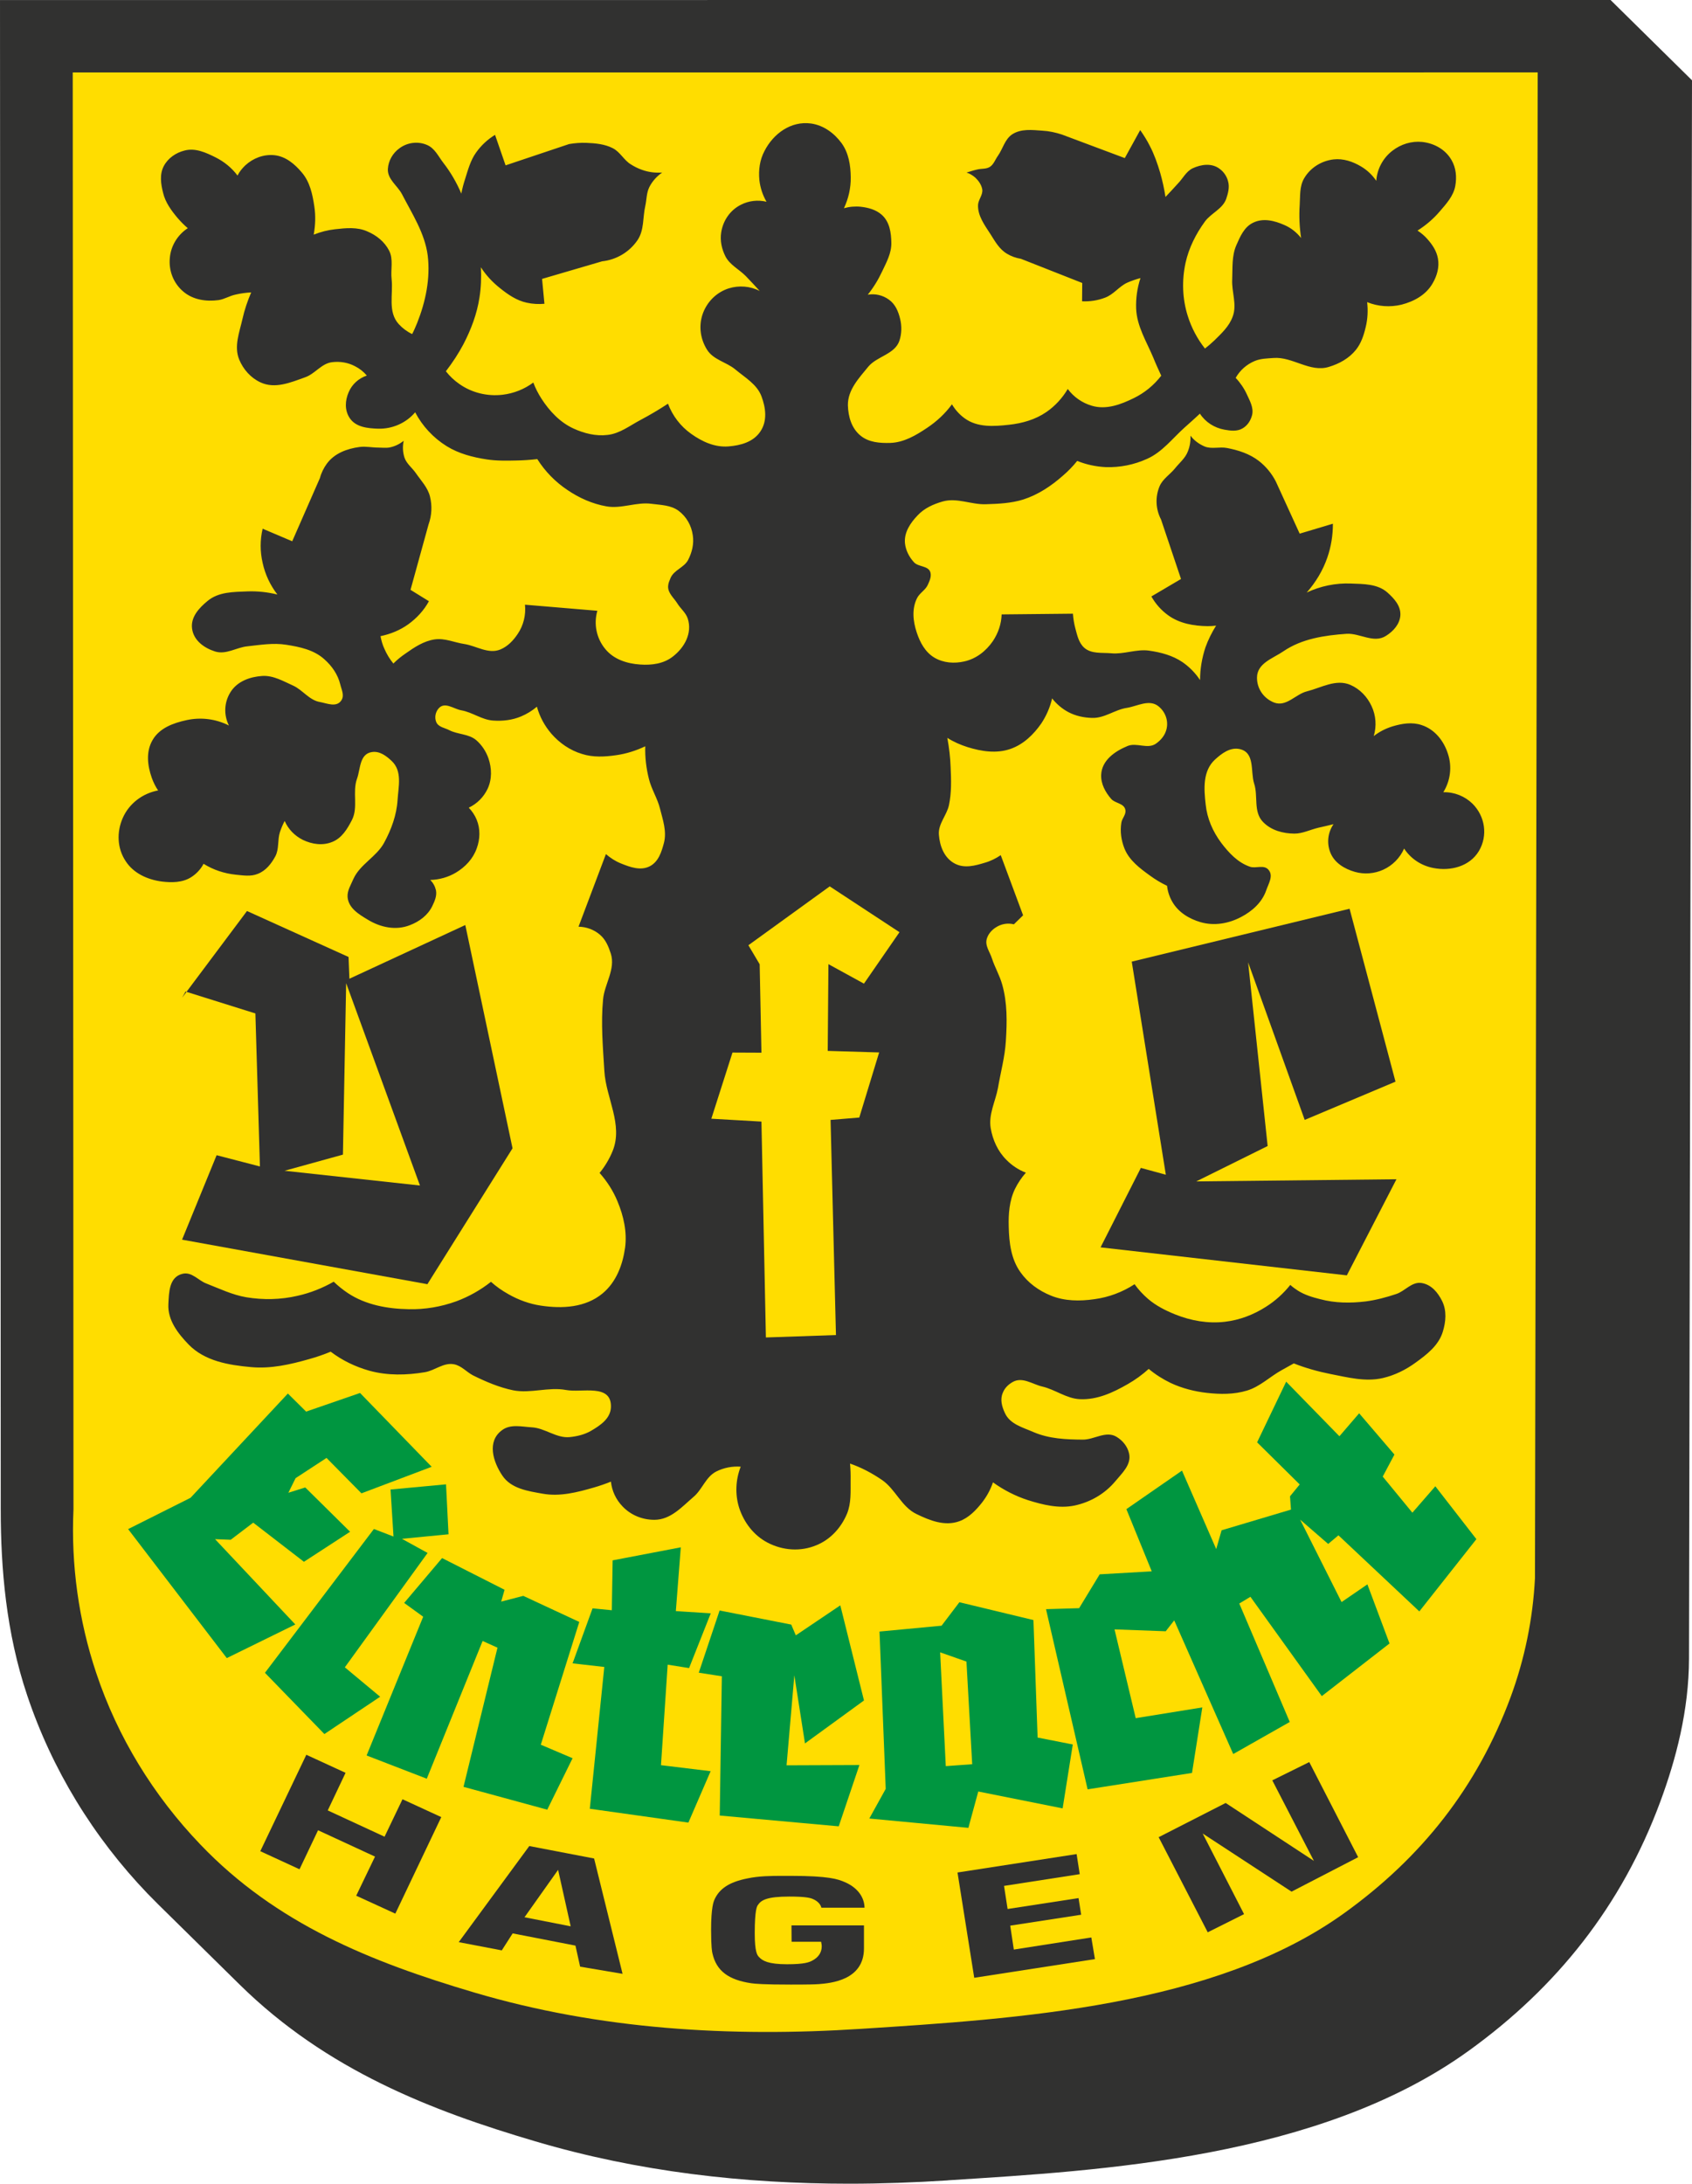 <?xml version="1.0" encoding="utf-8"?>
<!-- Generator: Adobe Illustrator 16.0.0, SVG Export Plug-In . SVG Version: 6.00 Build 0)  -->
<!DOCTYPE svg PUBLIC "-//W3C//DTD SVG 1.1 Tiny//EN" "http://www.w3.org/Graphics/SVG/1.1/DTD/svg11-tiny.dtd">
<svg version="1.1" baseProfile="tiny" id="Ebene_1" xmlns="http://www.w3.org/2000/svg" xmlns:xlink="http://www.w3.org/1999/xlink"
	 x="0px" y="0px" width="591.25px" height="762.846px" viewBox="0 0 591.25 762.846" xml:space="preserve">
<g>
	<path fill="#313130" d="M562.792-0.001L0.001,0.015L0.26,527.273c0,20.742,1.875,43.05,9.234,64.959
		c8.693,25.951,23.153,49.522,42.051,69.255c1.25,1.293,2.504,2.547,3.712,3.756l28.461,28.021
		c30.479,30.011,67.223,44.128,103.208,54.742c36.271,10.742,73.225,14.84,109.741,14.84c11.424,0,22.876-0.422,34.153-1.135
		c0.542-0.034,1.05-0.125,1.544-0.125c52.039-3.333,128.609-7.479,180.816-45.144c30.796-22.182,53.491-50.614,66.962-86.972
		c5.516-14.874,10.026-31.974,10.063-50.104L591.25,28.05L562.792-0.001L562.792-0.001z"/>
	<path fill="#FFDD00" d="M25.418,25.303l511.917-0.006l-0.958,525.977c-0.712,14.217-3.596,28.253-8.521,41.624
		c-11.67,31.479-31.104,55.969-58.101,75.404c-45.479,32.769-114.523,36.942-169.023,40.456
		c-45.48,2.933-91.08,0.297-135.005-12.705c-36.201-10.703-69.259-24.032-95.711-51.699c-16.425-17.146-28.929-37.536-36.398-59.936
		c-6.15-18.396-8.821-37.795-7.944-57.146L25.418,25.303L25.418,25.303z"/>
	<path fill="#313130" d="M331.034,257.769c2.177,1.382,4.55,2.425,7.055,3.222c4.853,1.51,10.124,2.344,15.017,0.63
		c4.553-1.59,8.063-5.014,10.775-8.909c1.759-2.671,3.056-5.634,3.768-8.729c1.538,1.965,3.517,3.642,5.722,4.806
		c2.551,1.336,5.392,1.925,8.192,2.004c4.388,0.17,7.98-2.88,12.197-3.506c3.694-0.588,7.865-3.179,11.124-0.501
		c2.337,1.921,3.435,4.931,2.759,7.855c-0.504,2.173-1.921,3.89-3.713,5.144c-2.929,2.046-6.772-0.509-9.956,0.833
		c-4.431,1.843-8.938,4.972-9.183,10.027c-0.132,3.186,1.452,6.063,3.462,8.403c1.336,1.594,4.468,1.511,4.975,3.768
		c0.416,1.674-1.134,2.965-1.378,4.555c-0.511,3.095-0.053,6.228,1.125,9.154c1.666,4.058,5.354,6.812,8.821,9.315
		c1.881,1.378,3.884,2.595,6.019,3.601c0.204,1.927,0.841,3.886,1.841,5.595c2.091,3.643,5.85,5.938,9.854,7.105
		c4.773,1.383,9.783,0.5,14.092-1.756c3.932-2.045,7.396-5.097,8.864-9.359c0.783-2.341,2.676-5.138,0.713-7.271
		c-1.594-1.755-4.313-0.294-6.352-0.961c-4.318-1.468-7.409-4.851-10.082-8.357c-2.963-3.972-4.938-8.531-5.438-13.421
		c-0.615-5.43-1.079-11.658,3.256-15.668c2.352-2.14,5.232-4.354,8.569-3.682c5.521,1.166,3.769,7.854,5.106,12.039
		c1.468,4.386-0.37,9.899,3.135,13.461c2.84,2.924,6.938,4.01,10.95,4.043c2.88,0,5.513-1.372,8.319-2.041
		c1.841-0.382,3.591-0.839,5.346-1.26c-2.012,2.926-2.423,6.604-1.125,9.902c1.422,3.604,4.936,5.73,8.604,6.772
		c3.261,0.928,6.815,0.636,9.862-0.749c3.26-1.462,5.892-4.138,7.323-7.402c2.291,3.516,5.923,5.94,10.106,6.772
		c6.021,1.213,12.752-0.459,16.021-5.893c3.201-5.392,2.188-12.158-2.232-16.551c-2.707-2.636-6.351-4.096-10.188-4.013
		c2.507-4.048,3.091-8.984,1.593-13.454c-1.432-4.475-4.565-8.488-9.162-9.99c-3.342-1.138-6.889-0.547-10.234,0.458
		c-2.388,0.749-4.597,1.879-6.517,3.385c1.04-3.469,0.786-7.19-0.765-10.49c-1.494-3.219-4.045-5.938-7.396-7.397
		c-5.055-2.173-10.191,0.999-15.17,2.252c-3.93,0.96-7.189,5.521-11.446,3.934c-3.682-1.424-6.061-4.895-6.018-8.736
		c0.031-5.057,5.596-6.688,9.235-9.192c6.434-4.391,14.369-5.562,22.065-6.103c4.583-0.291,9.522,3.472,13.791,0.707
		c2.59-1.627,4.8-4.092,5.012-7.186c0.168-3.308-2.18-5.854-4.514-7.938c-3.461-3.063-8.363-2.976-12.794-3.142
		c-5.303-0.214-10.613,0.877-15.421,3.142c3.141-3.56,5.646-7.7,7.186-12.17c1.343-3.846,1.964-7.815,1.964-11.871l-11.61,3.469
		l-8.312-18.177c-1.426-2.798-3.471-5.313-6.021-7.276c-3.229-2.463-7.104-3.713-11.072-4.469c-2.56-0.499-5.306,0.456-7.739-0.499
		c-2.01-0.848-3.719-2.1-5.019-3.805c0.083,1.918-0.204,3.756-0.917,5.511c-0.878,2.345-2.93,3.972-4.436,5.858
		c-1.739,2.167-4.344,3.712-5.439,6.302c-1.577,3.771-1.378,7.99,0.511,11.621l6.979,20.771l-10.36,6.106
		c1.465,2.588,3.431,4.811,5.848,6.563c3.975,2.881,8.952,3.758,13.793,3.809c1.013,0,2.008-0.051,2.976-0.179
		c-1.495,2.39-2.767,4.938-3.729,7.614c-1.208,3.679-1.868,7.521-1.868,11.409c-1.637-2.469-3.728-4.597-6.144-6.272
		c-3.436-2.336-7.531-3.422-11.659-4.012c-4.396-0.629-8.831,1.337-13.216,0.918c-3.271-0.288-6.984,0.291-9.489-1.96
		c-1.921-1.755-2.422-4.354-3.089-6.779c-0.425-1.621-0.712-3.337-0.84-5.093l-24.904,0.252c-0.095,3.296-1.181,6.514-3.058,9.323
		c-2.379,3.465-5.816,6.18-9.987,7.103c-3.513,0.796-7.277,0.548-10.415-1.301c-3.26-1.92-5.088-5.385-6.223-8.854
		c-1.293-3.892-1.765-8.28,0.168-12.042c0.917-1.75,2.92-2.753,3.729-4.59c0.611-1.384,1.28-2.762,0.908-4.271
		c-0.667-2.46-4.224-1.875-5.765-3.591c-1.679-1.844-2.885-4.134-3.141-6.688c-0.333-3.758,1.874-7.018,4.428-9.695
		c2.343-2.508,5.521-3.927,8.773-4.849c5.027-1.422,10.036,1.167,15.103,0.96c4.342-0.125,8.816-0.336,12.99-1.631
		c5.235-1.671,9.858-4.764,13.916-8.357c1.808-1.543,3.475-3.262,4.979-5.142c3.177,1.301,6.603,2.006,9.975,2.172
		c4.981,0.167,9.92-0.839,14.434-2.885c5.351-2.379,8.901-7.188,13.164-10.99c1.805-1.584,3.597-3.221,5.308-4.804
		c1.921,2.963,5.064,4.969,8.578,5.599c2.089,0.375,4.385,0.667,6.263-0.419c1.801-1.006,2.893-2.764,3.39-4.684
		c0.62-2.594-0.801-4.967-1.84-7.271c-0.966-2.089-2.306-4.055-3.896-5.722c1.517-2.68,3.851-4.73,6.657-5.896
		c2.092-0.877,4.294-0.877,6.556-1.051c6.636-0.542,12.782,5.188,19.396,3.096c3.604-1.085,7.019-2.971,9.404-5.94
		c1.838-2.291,2.767-5.131,3.422-7.938c0.706-2.883,0.84-5.806,0.508-8.729c3.804,1.548,8.023,1.835,11.993,0.884
		c4.434-1.14,8.567-3.432,10.86-7.401c1.551-2.638,2.438-5.684,1.878-8.731c-0.452-2.599-1.92-4.813-3.67-6.774
		c-0.972-1.132-2.18-2.135-3.461-2.973c2.905-1.838,5.507-4.053,7.725-6.644c2.3-2.671,4.849-5.438,5.47-8.946
		c0.554-3.048,0.298-6.268-1.295-9.023c-2.12-3.724-6.063-5.895-10.272-6.354c-3.728-0.376-7.443,0.788-10.372,3.052
		c-3.293,2.504-5.386,6.396-5.666,10.528c-1.396-2.045-3.188-3.756-5.324-5.013c-2.875-1.717-6.184-2.843-9.572-2.472
		c-4.302,0.506-8.191,2.929-10.356,6.689c-1.626,2.848-1.297,6.146-1.51,9.275c-0.245,3.806-0.083,7.654,0.498,11.498
		c-1.581-1.969-3.546-3.556-5.893-4.556c-3.419-1.505-7.354-2.505-10.86-0.795c-3.185,1.508-4.563,4.89-5.894,7.899
		c-1.634,3.764-1.264,7.936-1.435,11.904c-0.25,4.354,1.764,8.832,0.171,13.003c-1.208,3.382-3.883,5.854-6.435,8.359
		c-1.048,1.008-2.136,1.923-3.255,2.801c-2.676-3.385-4.729-7.271-6.021-11.413c-1.881-5.971-2.096-12.369-0.756-18.554
		c1.166-5.229,3.6-10.068,6.774-14.421c2.128-2.884,6.103-4.346,7.396-7.813c0.667-1.972,1.251-4.057,0.713-6.104
		c-0.416-1.759-1.478-3.386-2.976-4.473c-2.746-2.094-6.434-1.59-9.479-0.167c-2.274,1.132-3.386,3.554-5.106,5.308
		c-1.423,1.595-2.891,3.139-4.343,4.685c-0.422-2.796-1.051-5.646-1.847-8.439c-0.954-3.222-2.079-6.438-3.63-9.406
		c-0.966-1.927-2.135-3.765-3.354-5.521l-5.385,9.787l-21.986-8.231c-2.218-0.716-4.468-1.218-6.813-1.341
		c-3.547-0.25-7.442-0.76-10.577,1.293c-2.544,1.72-3.216,4.977-4.935,7.445c-0.954,1.288-1.462,3.045-2.874,3.931
		c-1.297,0.788-2.89,0.539-4.301,0.872c-1.308,0.292-2.562,0.706-3.813,1.09c1.213,0.376,2.253,1.044,3.133,1.827
		c1.129,1.099,2.047,2.435,2.349,3.979c0.327,1.963-1.345,3.554-1.471,5.479c-0.125,3.851,2.31,7.063,4.358,10.239
		c1.623,2.555,3.085,5.264,5.804,6.856c1.452,0.877,3.091,1.458,4.841,1.748l21.413,8.441l-0.055,6.403
		c2.759,0.123,5.479-0.296,7.993-1.257c3.003-1.088,4.885-3.89,7.719-5.22c1.507-0.669,3.102-1.214,4.69-1.635
		c-1.14,3.467-1.636,7.063-1.511,10.654c0.244,6.185,3.645,11.536,5.979,17.102c0.871,2.171,1.838,4.264,2.792,6.345
		c-2.547,3.313-5.837,6.021-9.647,7.863c-4.507,2.212-9.604,4.133-14.626,2.631c-3.389-1.003-6.314-3.054-8.396-5.852
		c-1.882,3.175-4.397,5.938-7.486,8.063c-3.841,2.642-8.406,3.934-13.039,4.438c-5.313,0.581-11.023,1-15.506-2.26
		c-1.792-1.296-3.303-2.97-4.431-4.89c-2.389,3.263-5.309,5.971-8.688,8.229c-3.889,2.601-8.072,5.1-12.883,5.264
		c-3.639,0.089-7.439-0.165-10.326-2.506c-3.217-2.587-4.342-6.685-4.468-10.617c-0.082-5.435,3.884-9.526,7.144-13.539
		c3.061-3.638,9.28-4.305,10.867-9.064c0.803-2.432,0.846-5.106,0.254-7.565c-0.623-2.601-1.676-5.188-3.936-6.771
		c-2.121-1.55-4.807-2.178-7.389-1.721c2.007-2.505,3.674-5.227,5.014-8.104c1.507-3.174,3.299-6.396,3.226-10.023
		c-0.052-3.56-0.594-7.364-3.386-9.825c-2.018-1.759-4.65-2.472-7.28-2.771c-1.966-0.204-3.973-0.032-5.893,0.51
		c1.593-3.391,2.431-7.106,2.376-10.785c-0.043-4.221-0.71-8.485-3.204-11.95c-2.603-3.515-6.277-6.233-10.669-6.859
		c-7.063-0.958-13.165,3.561-16.253,9.575c-1.677,3.132-2.136,6.689-1.806,10.154c0.298,2.677,1.138,5.27,2.501,7.606
		c-3.003-0.716-6.175-0.376-8.923,1.037c-3.813,1.888-6.276,5.568-6.912,9.66c-0.457,2.931,0.184,5.854,1.507,8.447
		c1.552,2.963,4.767,4.469,7.072,6.813c1.666,1.712,3.287,3.471,4.883,5.222c-3.289-1.711-7.23-2.041-10.83-0.916
		c-4.426,1.417-7.759,4.887-9.19,9.188c-1.33,4.101-0.71,8.53,1.59,12.208c2.179,3.559,6.817,4.349,9.864,6.896
		c3.388,2.848,7.611,5.187,9.19,9.449c1.467,3.923,2.104,8.527-0.372,12.208c-2.432,3.714-6.935,4.928-11.197,5.26
		c-4.77,0.375-9.191-1.671-13.002-4.389c-3.72-2.632-6.521-6.311-8.108-10.536c-3.125,2.052-6.308,3.935-9.611,5.688
		c-3.726,1.963-7.234,4.761-11.497,5.22c-4.099,0.509-8.235-0.542-11.949-2.251c-4.729-2.174-8.367-6.103-11.158-10.406
		c-1.125-1.764-2.134-3.684-2.847-5.643c-3.129,2.335-6.857,3.807-10.742,4.265c-5.296,0.623-10.703-0.667-15.056-3.724
		c-1.821-1.252-3.416-2.76-4.755-4.477c2.305-3.006,4.387-6.145,6.148-9.481c2.669-5.143,4.723-10.581,5.597-16.309
		c0.549-3.465,0.667-7.02,0.495-10.53c1.765,2.765,4.065,5.223,6.658,7.271c2.802,2.261,5.849,4.35,9.4,5.104
		c2.041,0.458,4.141,0.542,6.142,0.371l-0.829-8.694l20.975-6.141c5.014-0.546,9.535-3.222,12.381-7.396
		c2.38-3.515,1.794-7.938,2.704-11.909c0.502-2.177,0.387-4.562,1.434-6.646c1.044-2.053,2.578-3.724,4.47-5.061
		c-2.389,0.162-4.775-0.132-6.982-0.927c-1.456-0.498-2.76-1.165-4.013-1.962c-2.377-1.459-3.686-4.306-6.232-5.601
		c-2.792-1.463-6.106-1.754-9.271-1.883c-2.013-0.083-4.063,0.089-6.027,0.42l-22.187,7.439l-3.685-10.652
		c-2.595,1.58-4.841,3.67-6.634,6.188c-1.937,2.708-2.809,6.007-3.813,9.19c-0.545,1.671-1.01,3.387-1.34,5.143
		c-1.624-3.841-3.714-7.449-6.309-10.785c-1.72-2.214-2.975-5.144-5.815-6.269c-3.13-1.297-6.771-0.799-9.479,1.209
		c-2.389,1.715-3.895,4.392-4.063,7.271c-0.161,3.596,3.387,5.813,4.938,8.776c3.555,6.897,7.981,13.625,8.993,21.441
		c0.954,7.985-0.713,16.054-3.685,23.528c-0.541,1.296-1.095,2.638-1.757,3.895c-1.76-0.838-3.343-2.014-4.679-3.47
		c-3.938-4.313-1.892-10.485-2.504-15.763c-0.382-3.299,0.711-6.896-0.885-9.95c-1.587-3.092-4.425-5.346-7.607-6.682
		c-3.547-1.59-7.482-1.174-11.24-0.755c-2.594,0.292-5.065,0.927-7.486,1.887c0.595-3.301,0.71-6.607,0.214-9.865
		c-0.628-4.227-1.54-8.571-4.386-11.869c-2.465-2.931-5.604-5.604-9.576-6.021c-3.757-0.376-7.44,1.042-10.156,3.553
		c-1.085,1.043-2.053,2.219-2.72,3.556c-2.038-2.722-4.685-4.852-7.695-6.359c-3.333-1.661-7.062-3.378-10.816-2.373
		c-3.013,0.749-5.768,2.633-7.229,5.385c-1.549,2.892-1.054,6.271-0.285,9.322c0.782,3.383,2.875,6.229,5.083,8.859
		c1.094,1.254,2.274,2.469,3.558,3.554c-3.558,2.339-5.893,6.146-6.263,10.326c-0.457,4.515,1.252,8.938,4.757,11.868
		c3.354,2.836,7.904,3.51,12.264,2.93c2.046-0.292,3.875-1.508,5.966-1.926c1.792-0.419,3.597-0.668,5.435-0.755
		c-1.296,3.012-2.351,6.146-3.059,9.32c-1.043,4.642-3.036,9.528-1.116,14.167c1.413,3.39,4.003,6.36,7.436,7.941
		c5.104,2.382,10.612,0,15.634-1.795c3.433-1.208,5.684-4.846,9.407-5.266c2.708-0.341,5.563,0.125,7.979,1.417
		c1.584,0.794,2.963,1.884,4.128,3.258c-2.886,0.97-5.177,3.057-6.346,5.816c-1.252,2.885-1.468,6.222,0.331,8.984
		c2.142,3.259,6.315,3.639,9.987,3.761c4.936,0.127,9.745-1.965,12.919-5.728c2.551,4.844,6.316,8.902,11,11.827
		c4.256,2.638,9.15,3.891,14.084,4.642c3.333,0.503,6.773,0.458,10.162,0.375c2.45-0.037,4.928-0.208,7.432-0.496
		c2.714,4.299,6.303,7.978,10.57,10.821c4.056,2.756,8.65,4.808,13.545,5.68c5.313,0.969,10.574-1.624,15.884-0.872
		c3.171,0.419,6.646,0.419,9.358,2.422c2.767,2.052,4.515,5.186,4.98,8.568c0.453,2.966-0.253,5.978-1.676,8.691
		c-1.381,2.556-4.855,3.434-6.063,6.146c-0.37,0.92-0.829,1.838-0.882,2.884c-0.164,2.425,1.974,4.103,3.183,6.021
		c1.131,1.877,2.965,3.216,3.676,5.354c1.636,5.047-1.083,10.073-5.182,13.244c-3.217,2.55-7.44,3.094-11.449,2.804
		c-4.598-0.293-9.237-1.794-12.2-5.434c-3.058-3.68-4.101-8.694-2.759-13.338l-25.289-2.127c0.359,3.588-0.51,7.23-2.556,10.236
		c-1.511,2.258-3.432,4.306-6.009,5.394c-4.194,1.756-8.367-1.214-12.549-1.883c-3.462-0.496-6.817-2.13-10.405-1.628
		c-3.842,0.549-7.145,2.761-10.271,4.973c-1.47,1.003-2.932,2.177-4.197,3.465c-1.292-1.578-2.335-3.299-3.13-5.137
		c-0.671-1.423-1.081-2.925-1.369-4.429c3.46-0.708,6.77-2.056,9.648-4.102c3.013-2.174,5.519-4.885,7.271-8.104l-6.433-3.974
		l6.307-22.859c1.135-3.132,1.291-6.521,0.496-9.737c-0.782-3.18-3.173-5.604-4.98-8.232c-1.239-1.802-3.162-3.182-3.913-5.313
		c-0.638-1.926-0.711-3.972-0.298-5.93c-1.384,1.125-3.006,1.92-4.767,2.301c-1.377,0.286-2.763,0.075-4.143,0.075
		c-2.207,0-4.343-0.501-6.518-0.208c-4.386,0.584-8.782,2.218-11.442,5.854c-1.082,1.505-1.92,3.177-2.388,4.976l-9.692,22.106
		l-10.333-4.391c-0.922,3.933-0.922,7.985,0,11.953c0.871,4.013,2.638,7.777,5.15,11.037c-3.438-0.838-6.911-1.214-10.427-1.091
		c-4.829,0.208-10.135,0.094-14.034,3.393c-2.929,2.423-5.892,5.6-5.351,9.613c0.54,4.135,4.214,6.771,8.025,7.98
		c3.855,1.214,7.484-1.419,11.287-1.801c4.521-0.496,9.073-1.259,13.571-0.546c4.781,0.756,9.708,1.761,13.376,5.105
		c2.634,2.336,4.686,5.303,5.522,8.732c0.426,1.835,1.551,3.847,0.38,5.604c-1.678,2.54-4.938,1.039-7.439,0.575
		c-3.768-0.623-6.021-4.18-9.363-5.721c-3.459-1.544-6.938-3.644-10.867-3.39c-4.299,0.292-8.692,1.884-11.032,5.597
		c-2.264,3.558-2.461,7.991-0.581,11.711c-4.565-2.308-9.747-2.975-14.758-1.888c-4.685,1.008-9.531,2.766-11.954,7.021
		c-2.336,4.055-1.749,8.865-0.253,13.128c0.55,1.546,1.306,3.086,2.217,4.431c-5.436,1-10.118,4.56-12.335,9.572
		c-2.174,4.895-2.009,10.62,1.009,15.133c2.759,4.254,7.614,6.437,12.589,7.104c3.466,0.419,7.232,0.419,10.271-1.501
		c1.847-1.175,3.343-2.767,4.352-4.688c3.427,2.13,7.229,3.386,11.244,3.803c2.588,0.25,5.263,0.714,7.695-0.292
		c2.83-1.086,4.757-3.555,6.146-6.143c1.369-2.591,0.712-5.643,1.584-8.4c0.453-1.34,0.993-2.677,1.676-3.929
		c1.245,2.88,3.512,5.183,6.347,6.604c3.219,1.551,6.936,2.091,10.29,0.708c3.342-1.337,5.21-4.473,6.804-7.526
		c2.378-4.469,0.125-9.902,1.848-14.581c1.214-3.388,0.827-8.61,5.182-9.279c2.758-0.419,5.01,1.337,6.9,3.091
		c3.801,3.553,2.376,8.979,2.079,13.627c-0.33,5.309-2.178,10.326-4.722,15.005c-2.667,4.89-8.396,7.483-10.703,12.579
		c-0.873,2.087-2.208,4.059-2.047,6.354c0.336,3.883,3.938,6.02,7.064,7.898c4.439,2.716,9.819,3.847,14.713,1.92
		c3.307-1.25,6.269-3.464,7.813-6.638c0.844-1.76,1.676-3.603,1.296-5.563c-0.327-1.381-1-2.633-2.003-3.593
		c3.173-0.089,6.271-0.96,8.947-2.548c3.3-1.969,6.021-4.85,7.301-8.485c1.19-3.223,1.307-6.82-0.028-10.037
		c-0.628-1.55-1.594-2.966-2.759-4.18c2.92-1.376,5.221-3.716,6.598-6.602c1.553-3.349,1.469-7.152,0.29-10.617
		c-0.867-2.465-2.291-4.642-4.255-6.355c-2.632-2.255-6.479-1.962-9.449-3.509c-1.595-0.832-3.802-1.042-4.552-2.847
		c-0.63-1.54-0.3-3.377,0.782-4.675c2.146-2.593,5.318,0.123,7.949,0.584c3.928,0.669,7.274,3.391,11.288,3.596
		c3.3,0.214,6.603-0.173,9.66-1.464c2.003-0.84,3.871-2.003,5.506-3.382c0.971,3.51,2.72,6.727,5.063,9.439
		c2.837,3.266,6.521,5.809,10.701,7.065c3.886,1.25,8.019,1.003,12.03,0.42c3.514-0.504,6.898-1.596,10.071-3.097
		c-0.127,3.802,0.344,7.688,1.265,11.363c0.88,3.642,3.006,6.813,3.883,10.412c1,3.933,2.422,7.94,1.375,11.993
		c-0.839,3.137-1.882,6.521-4.884,8.111c-3.261,1.712-6.946,0.332-10.16-0.965c-1.966-0.789-3.675-1.92-5.226-3.259l-9.571,25.366
		c2.725,0.048,5.358,1.007,7.438,2.763c2.051,1.716,3.06,4.217,3.843,6.642c1.721,5.437-2.207,10.62-2.704,15.974
		c-0.798,8.354-0.054,16.765,0.454,25.075c0.54,9.325,6.646,18.729,2.879,27.924c-1.117,2.756-2.678,5.346-4.547,7.646
		c2.62,2.969,4.757,6.271,6.263,9.946c2.125,5.099,3.389,10.692,2.637,16.214c-0.844,5.98-3.089,11.959-7.854,15.924
		c-5.979,4.972-14.091,5.391-21.531,4.272c-4.012-0.586-7.896-2.016-11.409-4.021c-2.167-1.211-4.216-2.633-6.063-4.307
		c-3.63,2.881-7.729,5.185-12.107,6.812c-5.31,1.924-10.957,2.891-16.639,2.761c-7.442-0.128-15.059-1.503-21.273-5.635
		c-1.759-1.175-3.426-2.519-4.938-3.973c-3.927,2.251-8.191,3.933-12.633,4.927c-5.837,1.354-11.938,1.501-17.919,0.508
		c-4.894-0.839-9.36-3.004-13.969-4.808c-2.801-1.047-5.052-4.188-8.313-3.387c-4.724,1.132-4.724,6.555-4.938,10.613
		c-0.28,5.56,3.315,10.2,7.073,14.092c5.675,5.813,13.999,7.185,21.855,7.896c6.897,0.627,13.66-0.915,20.273-2.805
		c2.59-0.713,5.065-1.577,7.52-2.587c4.011,3.055,8.616,5.264,13.499,6.643c6.352,1.755,13.047,1.594,19.472,0.511
		c3.439-0.594,6.485-3.438,10.083-2.765c2.636,0.495,4.431,2.723,6.69,3.895c4.469,2.206,9.149,4.214,14.073,5.217
		c6.073,1.171,12.335-1.261,18.399-0.125c5.521,1.052,15.965-2.347,15.712,5.966c-0.118,4.022-3.721,6.403-6.938,8.293
		c-2.29,1.326-4.894,1.951-7.523,2.209c-4.632,0.425-8.606-3.179-13.207-3.423c-3.516-0.208-7.397-1.218-10.36,0.973
		c-5.438,3.957-3.139,11.103,0.076,15.877c3.057,4.587,8.947,5.426,14.086,6.336c6.063,1.097,12.162-0.494,17.929-2.164
		c2.021-0.584,3.971-1.261,5.938-2.047c0.336,3.219,1.749,6.271,4.055,8.65c2.886,3.045,6.901,4.685,11.125,4.685
		c5.679,0,9.606-4.514,13.661-7.987c3.09-2.589,4.271-7.021,7.98-8.895c2.635-1.316,5.604-1.894,8.524-1.677
		c-1.795,4.597-2.009,9.692-0.543,14.369c1.679,5.104,5.057,9.619,9.949,12.17c5.306,2.758,11.539,3.219,17.091,0.878
		c4.976-2.046,8.659-6.188,10.669-11.04c1.495-3.675,1.208-7.685,1.241-11.539c0.043-1.993-0.033-3.967-0.198-5.921
		c3.966,1.367,7.685,3.344,11.165,5.723c4.712,3.219,6.803,9.405,12.071,11.911c4.639,2.25,9.856,4.353,14.957,2.504
		c3.308-1.208,5.771-3.803,7.895-6.478c1.691-2.174,2.988-4.555,3.856-7.103c3.728,2.677,7.854,4.803,12.249,6.222
		c5.211,1.636,10.773,3.005,16.21,1.89c5.563-1.18,10.614-4.101,14.256-8.45c2.34-2.841,5.722-5.806,4.854-9.732
		c-0.555-2.475-2.222-4.521-4.345-5.809c-3.727-2.3-7.861,0.997-11.837,0.954c-5.854-0.039-11.781-0.291-17.219-2.631
		c-3.712-1.632-8.234-2.748-9.989-6.646c-1.05-2.221-1.759-4.728-0.75-7.062c0.623-1.635,1.875-2.888,3.425-3.769
		c3.381-1.966,6.938,0.756,10.317,1.55c4.557,1.037,8.485,4.214,13.168,4.425c6.057,0.299,11.662-2.331,16.76-5.263
		c2.645-1.509,5.058-3.264,7.327-5.31c2.375,1.978,4.923,3.586,7.715,4.938c3.938,1.835,8.24,2.931,12.55,3.429
		c4.723,0.53,9.521,0.584,14.072-0.797c4.567-1.378,7.998-4.86,12.082-7.114c1.424-0.782,2.813-1.587,4.28-2.379
		c4.125,1.63,8.438,2.838,12.864,3.719c6.018,1.165,12.163,2.806,18.262,1.393c4.137-0.968,8.021-2.889,11.452-5.399
		c3.929-2.838,8.023-5.979,9.486-10.773c1.081-3.516,1.427-7.357-0.252-10.756c-1.468-2.927-3.675-5.673-7.101-6.263
		c-3.478-0.589-5.854,2.85-8.938,3.843c-3.517,1.172-7.069,2.126-10.746,2.596c-5.271,0.624-10.612,0.59-15.805-0.796
		c-2.676-0.668-5.383-1.469-7.773-2.971c-0.917-0.584-1.831-1.248-2.676-2.013c-2.369,2.971-5.263,5.604-8.519,7.648
		c-4.313,2.771-9.25,4.646-14.332,5.229c-5.902,0.703-11.884-0.369-17.345-2.557c-3.438-1.376-6.777-3.08-9.541-5.458
		c-1.758-1.52-3.343-3.229-4.68-5.105c-4.225,2.761-9.023,4.556-13.998,5.223c-5.148,0.746-10.452,0.715-15.259-1.254
		c-4.226-1.716-7.981-4.428-10.61-8.15c-3.309-4.595-3.975-10.359-4.104-15.877c-0.132-4.476,0.201-9.118,2.174-13.214
		c1-2.044,2.299-3.965,3.808-5.688c-2.563-1-4.854-2.504-6.777-4.467c-3.045-3.013-4.804-6.98-5.517-11.123
		c-0.785-4.846,1.667-9.313,2.545-13.996c0.927-5.479,2.432-10.87,2.761-16.43c0.426-6.646,0.542-13.335-1.294-19.771
		c-0.883-3.132-2.549-5.937-3.559-9.022c-0.706-2.299-2.546-4.475-1.797-6.944c0.499-1.63,1.672-3.007,3.14-3.929
		c1.847-1.212,4.098-1.633,6.313-1.087l3.22-3.139l-7.813-21.023c-1.718,1.174-3.586,2.101-5.638,2.676
		c-3.315,1.003-6.984,2.012-10.287,0.339c-3.802-1.923-5.395-6.143-5.688-10.196c-0.286-3.76,2.762-6.729,3.517-10.282
		c0.92-4.352,0.794-8.776,0.584-13.248C332.074,264.588,331.66,261.199,331.034,257.769L331.034,257.769z"/>
	<path fill="#009640" d="M413.036,513.738L393.6,527.198l8.864,21.729l-18.188,1.04l-7.188,11.827l-11.574,0.343l14.537,62.943
		l36.484-5.73l3.602-22.894l-23.276,3.758l-7.403-31.011l17.889,0.655l2.972-3.801l20.617,46.688l19.756-11.2l-17.638-41.376
		l3.893-2.351l24.94,34.693l23.661-18.387l-7.729-20.649l-9.026,6.188l-14.471-28.797l9.792,8.486l3.586-3.012l28.268,26.579
		l19.938-25.243l-14.348-18.47l-8.021,9.226l-10.36-12.611l4.091-7.695l-12.332-14.415l-6.896,8.021l-18.604-19.063l-10.155,21.186
		l14.883,14.711l-3.386,4.146l0.342,4.64l-24.252,7.229l-1.874,6.57L413.036,513.738L413.036,513.738z M150.842,512.402
		l-25.029-25.787l-18.847,6.507l-6.371-6.309l-34.011,36.416L44.769,534.17l34.479,45.063l23.946-11.749l-28.044-29.801l5.469,0.215
		l7.863-5.982l17.723,13.672l16.132-10.487l-15.668-15.479l-5.901,1.848l2.521-5.095l10.813-7.07l12.207,12.369L150.842,512.402
		L150.842,512.402z M154.482,544.291l-13.25,15.668l6.646,4.82l-19.774,48.473l21.028,8.116l19.515-48.119l5.19,2.346
		l-11.868,48.614l29.259,7.979l8.852-17.974l-11.104-4.725l13.451-42.887l-19.566-9.106l-7.725,2.003l1.175-4.131L154.482,544.291
		L154.482,544.291z M307.337,569.959l2.165,54.959l-5.733,10.357l34.618,3.257l3.459-12.693l29.48,5.892l3.547-22.325l-12.292-2.415
		l-1.456-41.047l-25.876-6.229l-6.225,8.198L307.337,569.959L307.337,569.959z M155.86,518.534l-19.393,1.808l1.038,16.423
		l-6.849-2.632l-38.074,50.239l20.771,21.392l19.484-13.033l-12.339-10.274l28.92-39.957l-8.976-4.939l16.29-1.577L155.86,518.534
		L155.86,518.534z M251.456,562.604l-7.279,21.729l8.063,1.254l-0.738,48.647l41.581,3.771l7.229-21.415l-25.456,0.099l2.716-31.436
		l3.72,23.784l20.616-15.001l-8.271-33.229l-15.551,10.479l-1.598-3.759L251.456,562.604L251.456,562.604z M237.898,540.531
		l-23.817,4.556l-0.288,17.424l-6.729-0.658l-6.983,19.211l11.084,1.268l-5.063,49.529l34.447,4.838l7.771-17.959l-17.345-2.104
		l2.337-35.105l7.479,1.184l7.572-19.118l-12.197-0.786L237.898,540.531L237.898,540.531z M328.522,577.221l9.192,3.225l2.01,35.861
		l-9.232,0.666L328.522,577.221L328.522,577.221z"/>
	<polygon fill="#313130" points="63.655,348.512 64.835,346.383 89.243,354.033 90.83,407.488 75.692,403.558 63.621,433.057 
		149.347,448.615 179.099,401.141 162.592,323.144 122.093,341.908 121.797,334.306 86.306,318.252 	"/>
	<polygon fill="#313130" points="487.642,377.859 471.594,317.461 395.478,335.932 407.389,410.376 398.656,407.992 
		384.579,435.748 470.638,445.526 487.973,411.957 418.015,412.709 442.963,400.347 436.142,336.18 455.913,391.225 	"/>
	<polygon fill="#313130" points="422.03,675.024 434.72,668.673 420.263,640.513 451.316,660.82 474.594,648.783 457.509,615.557 
		444.589,621.942 459.13,650.073 428.292,629.843 404.882,641.795 	"/>
	<polygon fill="#FFDD00" points="267.633,467.223 266.077,391.812 248.569,390.809 255.958,367.698 266.077,367.743 
		265.457,336.849 261.516,330.206 289.937,309.643 314.313,325.649 301.897,343.622 289.484,336.815 289.239,367.115 
		307.208,367.656 300.265,390.397 290.233,391.228 292.115,466.381 	"/>
	<polygon fill="#313130" points="90.958,646.69 104.663,653.005 111.139,639.375 131.043,648.578 124.473,662.24 138.143,668.505 
		154.197,634.778 140.648,628.544 134.377,641.626 114.525,632.443 120.754,619.31 107.041,613.005 	"/>
	<path fill="#313130" d="M160.298,678.461l15.044,2.874l3.797-5.932l21.946,4.267l1.633,7.356l14.83,2.505l-9.945-40.293
		l-22.649-4.35L160.298,678.461L160.298,678.461z M183.282,669.768l11.741-16.562l4.396,19.723L183.282,669.768L183.282,669.768z"/>
	<path fill="#313130" d="M287.018,666.422h15.085c-0.083-3.976-2.795-7.196-6.932-8.947c-2.35-1.009-5.437-2.169-18.896-2.169
		h-1.339h-1.296c-4.253,0-8.479,0.034-12.58,0.917c-6.227,1.252-9.688,3.558-11.408,7.398c-0.249,0.584-1.169,2.593-1.169,10.521
		c0,6.108,0.343,7.705,0.459,8.191c1.379,6.241,5.723,9.333,13.626,10.494c1.214,0.175,4.262,0.459,13.791,0.459
		c6.562,0,8.607-0.079,9.479-0.155h0.181c4.299-0.342,15.885-1.336,15.885-12.495v-8.033h-25.33l0.04,5.729h9.822h0.495l0.088,0.496
		c0.083,0.375,0.126,0.713,0.126,1.125c0,2.382-1.466,3.938-3.046,4.813c-1.264,0.757-3.017,1.415-9.117,1.415
		c-6.479,0-8.566-1.204-9.775-2.541l-0.043-0.043c-0.541-0.577-1.427-1.716-1.427-8.192c0-8.313,0.797-9.531,1.127-9.946
		c1.129-1.676,3.101-2.921,11.003-2.921c5.632,0,7.31,0.458,8.232,0.877C285.64,664.078,286.721,665.172,287.018,666.422
		L287.018,666.422z"/>
	<polygon fill="#313130" points="340.433,690.913 382.613,684.387 381.348,676.823 354.267,681.054 353.013,672.696 
		377.802,668.884 376.882,663.07 352.094,666.881 350.848,658.811 377.302,654.713 376.21,647.698 334.588,654.132 	"/>
	<polygon fill="#FFDD00" points="120.959,343.455 146.745,414.14 99.431,408.992 119.832,403.35 	"/>
</g>
</svg>
